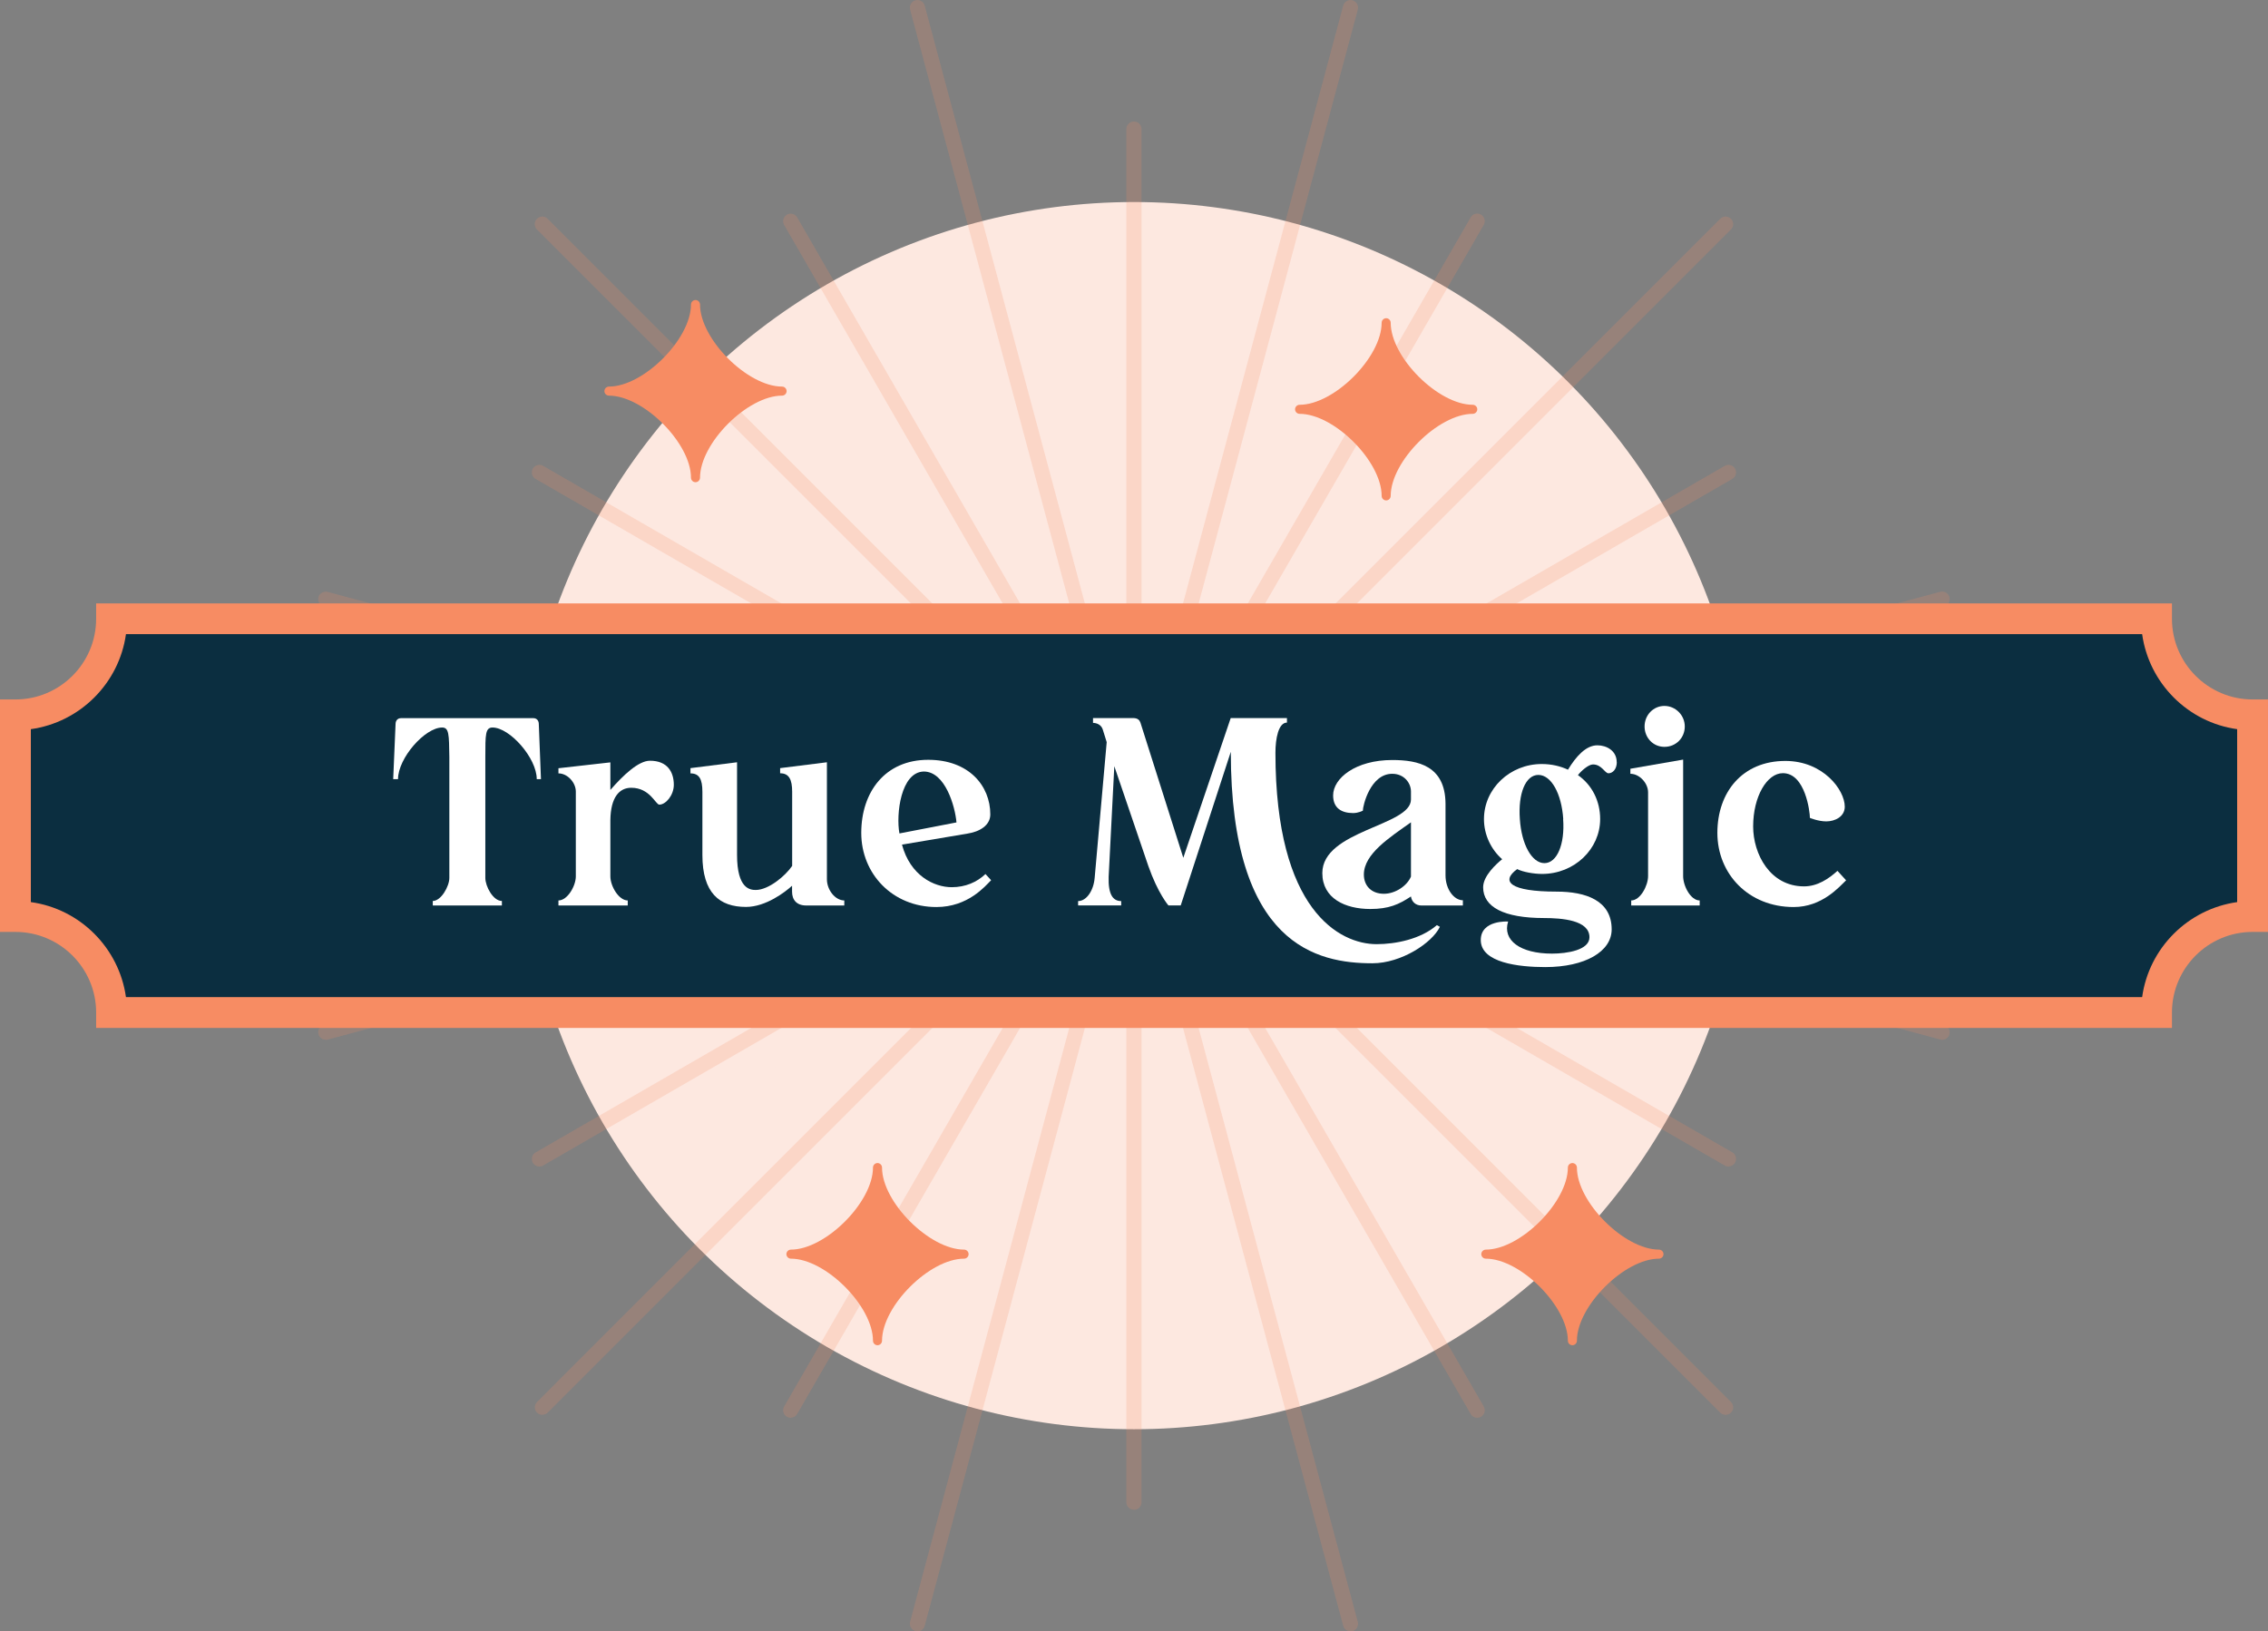 <svg xmlns="http://www.w3.org/2000/svg" viewBox="0 0 220.57 158.67"><rect x="0" y="0" width="220.57" height="158.67" fill="#808080" stroke="none"/><defs><style>.cls-1{fill:#fff;}.cls-2{isolation:isolate;}.cls-3{fill:#fde8e0;}.cls-4{opacity:.2;}.cls-5{fill:#0b2e40;}.cls-6{fill:#f78c63;}.cls-7{mix-blend-mode:multiply;}</style></defs><g class="cls-2"><g id="Camada_2"><g id="Camada_1-2"><circle class="cls-3" cx="110.28" cy="79.33" r="59.68"></circle><g class="cls-7"><circle class="cls-3" cx="110.28" cy="79.33" r="42.64"></circle></g><g class="cls-4"><g><g><path class="cls-6" d="M52.75,137.61c-.19,0-.38-.07-.52-.21-.29-.29-.29-.75,0-1.04L167.3,21.28c.29-.29,.75-.29,1.04,0s.29,.75,0,1.04L53.27,137.39c-.14,.14-.33,.21-.52,.21Z"></path><path class="cls-6" d="M167.82,137.61c-.19,0-.38-.07-.52-.21L52.22,22.32c-.29-.29-.29-.75,0-1.04s.75-.29,1.04,0l115.08,115.08c.29,.29,.29,.75,0,1.04-.14,.14-.33,.21-.52,.21Z"></path></g><g><path class="cls-6" d="M89.22,158.67c-.06,0-.13,0-.19-.03-.39-.11-.62-.51-.52-.9L130.63,.55c.1-.39,.51-.63,.9-.52,.39,.11,.62,.51,.52,.9l-42.12,157.2c-.09,.33-.39,.55-.71,.55Z"></path><path class="cls-6" d="M188.88,101.13c-.06,0-.13,0-.19-.03L31.49,58.99c-.39-.11-.62-.51-.52-.9s.5-.62,.9-.52l157.2,42.12c.39,.11,.62,.51,.52,.9-.09,.33-.39,.55-.71,.55Z"></path></g><g><path class="cls-6" d="M131.34,158.67c-.33,0-.62-.22-.71-.55L88.51,.93c-.1-.39,.13-.8,.52-.9,.39-.11,.8,.13,.9,.52l42.12,157.2c.1,.39-.13,.8-.52,.9-.06,.02-.13,.03-.19,.03Z"></path><path class="cls-6" d="M31.68,101.13c-.33,0-.62-.22-.71-.55-.1-.39,.13-.8,.52-.9L188.69,57.56c.39-.1,.8,.13,.9,.52s-.13,.8-.52,.9L31.88,101.11c-.06,.02-.13,.03-.19,.03Z"></path></g></g><g><g><path class="cls-6" d="M76.9,137.9c-.12,0-.25-.03-.37-.1-.35-.2-.47-.65-.27-1L143.03,21.14c.2-.35,.65-.47,1-.27,.35,.2,.47,.65,.27,1l-66.77,115.65c-.14,.24-.38,.37-.64,.37Z"></path><path class="cls-6" d="M168.11,113.46c-.12,0-.25-.03-.37-.1L52.09,46.58c-.35-.2-.47-.65-.27-1,.2-.35,.65-.47,1-.27l115.65,66.77c.35,.2,.47,.65,.27,1-.14,.24-.38,.37-.64,.37Z"></path></g><g><path class="cls-6" d="M110.28,146.84c-.41,0-.74-.33-.74-.74V12.56c0-.41,.33-.74,.74-.74s.74,.33,.74,.74V146.11c0,.41-.33,.74-.74,.74Z"></path><path class="cls-6" d="M177.05,80.07H43.51c-.41,0-.74-.33-.74-.74s.33-.74,.74-.74H177.05c.41,0,.74,.33,.74,.74s-.33,.74-.74,.74Z"></path></g><g><path class="cls-6" d="M143.67,137.9c-.25,0-.5-.13-.64-.37L76.26,21.88c-.2-.35-.08-.8,.27-1,.35-.2,.8-.08,1,.27l66.77,115.65c.2,.35,.08,.8-.27,1-.12,.07-.24,.1-.37,.1Z"></path><path class="cls-6" d="M52.46,113.46c-.25,0-.5-.13-.64-.37-.2-.35-.08-.8,.27-1L167.74,45.31c.35-.2,.8-.08,1,.27,.2,.35,.08,.8-.27,1L52.82,113.36c-.12,.07-.24,.1-.37,.1Z"></path></g></g></g><g><g><path class="cls-5" d="M219.07,69.53v19.61c-5.17,0-9.34,4.19-9.34,9.34H10.85c0-5.15-4.19-9.34-9.35-9.34v-19.61c5.17,0,9.35-4.19,9.35-9.34H209.73c0,5.15,4.18,9.34,9.34,9.34Z"></path><path class="cls-6" d="M211.23,99.98H9.35v-1.5c0-4.32-3.52-7.84-7.85-7.84H0v-22.61H1.5c4.33,0,7.85-3.52,7.85-7.84v-1.5H211.23v1.5c0,4.32,3.52,7.84,7.84,7.84h1.5v22.61h-1.5c-4.32,0-7.84,3.52-7.84,7.84v1.5Zm-198.98-3H208.33c.66-4.78,4.46-8.57,9.24-9.24v-16.82c-4.78-.66-8.57-4.46-9.24-9.24H12.25c-.67,4.78-4.46,8.57-9.25,9.24v16.82c4.79,.66,8.58,4.46,9.25,9.24Z"></path></g><g><path class="cls-1" d="M52.62,75.78h-.42c0-2.06-2.63-5.02-4.3-5.02-.7,0-.7,.68-.7,2.86v11.77c0,.81,.75,2.24,1.61,2.24v.44h-6.72v-.44c.81,0,1.61-1.43,1.61-2.24v-11.77c-.03-2.19-.03-2.86-.7-2.86-1.67,0-4.29,2.97-4.29,5.02h-.47l.23-5.36c0-.34,.21-.57,.52-.57h12.89c.31,0,.52,.23,.52,.57l.21,5.36Z"></path><path class="cls-1" d="M65.53,76.33c0,1.02-.78,1.93-1.41,1.93-.36,0-.91-1.64-2.73-1.64-1.15,0-2,.91-2.03,3.15v5.47c0,.94,.81,2.34,1.69,2.34v.49h-6.74v-.49c.88,0,1.69-1.41,1.69-2.34v-8.25c0-.88-.81-1.77-1.69-1.77v-.5l5.05-.57v2.68c1.25-1.43,2.73-2.84,3.85-2.84,1.72,0,2.32,1.12,2.32,2.34Z"></path><path class="cls-1" d="M67.15,75.21v-.5l4.53-.57v9.01c0,3.31,1.28,3.41,1.82,3.41,1.25,0,2.89-1.38,3.54-2.34v-7.21c0-1.17-.29-1.8-1.17-1.8v-.5l4.55-.57v11.38c0,1.04,.81,2.06,1.69,2.06v.49h-3.7c-.94,0-1.38-.55-1.38-1.35v-.57c-.65,.6-2.55,2.06-4.48,2.06-2.58,0-4.24-1.35-4.24-5.05v-6.14c0-1.25-.31-1.8-1.17-1.8Z"></path><path class="cls-1" d="M96.38,85.62c-.57,.57-2.24,2.6-5.31,2.6-4.27,0-7.31-3.23-7.31-7.21s2.32-7.11,6.51-7.11c3.96,0,6.04,2.53,6.04,5.31,0,1.07-1.04,1.69-2.24,1.87l-6.35,1.07c.81,3.02,3.12,4.14,4.84,4.14,1.33,0,2.45-.49,3.28-1.28l.55,.6Zm-8.9-4.56l5.54-1.07c-.13-1.54-1.09-4.95-3.18-4.95-2.24,.05-2.71,4.17-2.37,6.01Z"></path><path class="cls-1" d="M140.03,90.15c-.75,1.56-3.75,3.54-6.56,3.54-5.31,0-13.77-1.69-13.77-20.57l-4.87,14.94h-1.2s-1.02-1.17-1.95-3.83l-3.31-9.71-.55,10.75c-.05,1.69,.39,2.37,1.22,2.37v.42h-4.19v-.42c.83,0,1.51-1.04,1.61-2.26l1.17-13.2-.39-1.25c-.16-.47-.62-.62-.94-.62v-.47h3.91c.44,0,.62,.21,.7,.44l4.17,13.15,4.61-13.59h5.47v.44c-.83,0-1.12,1.56-1.12,2.94,0,15.33,6.25,18.61,9.84,18.61,1.82,0,4.27-.47,5.86-1.85l.29,.16Z"></path><path class="cls-1" d="M142.27,87.58v.49h-4.04c-.52,0-.94-.34-1.01-.88-1.17,.78-2.16,1.22-3.96,1.22-2.42,0-4.66-1.02-4.66-3.49,0-4.17,8.62-4.58,8.62-7.16v-.78c0-.81-.65-1.72-1.82-1.72-2.13,0-2.86,3.1-2.86,3.59,0,0-.44,.23-.94,.23-1.12,0-1.95-.47-1.95-1.72,0-1.67,2.19-3.44,5.75-3.44,2.53,0,5.15,.57,5.18,4.24v6.98c0,1.33,.81,2.42,1.69,2.42Zm-5.05-2.32v-5.28c-2.08,1.48-4.58,3.07-4.58,5.08,0,1.09,.73,1.87,1.95,1.87,1.09,0,2.24-.75,2.63-1.67Z"></path><path class="cls-1" d="M157.24,74.12c0,.68-.39,1.09-.81,1.09-.36,0-.65-.86-1.51-.86-.44,0-1.17,.65-1.46,1.04,1.38,.96,2.16,2.53,2.16,4.27,0,2.92-2.5,5.34-5.65,5.34-.78,0-1.85-.18-2.42-.47-1.64,1.2-.7,2.19,3.83,2.19,2.84,0,5.36,.86,5.36,3.67,0,2.16-2.58,3.67-6.46,3.67-2.58,0-6.27-.42-6.27-2.63,0-1.98,2.66-1.8,2.66-1.8-.57,1.82,1.17,3.12,4.27,3.12,1.46,0,3.64-.34,3.64-1.59,0-1.67-2.68-1.87-4.43-1.87-3.88,0-5.91-1.07-5.91-2.99,0-1.12,1.3-2.29,1.85-2.73-1.09-.96-1.77-2.39-1.77-3.9,0-2.97,2.53-5.36,5.62-5.36,.96,0,1.82,.21,2.55,.55,.78-1.28,1.74-2.37,2.86-2.37,.89,0,1.88,.52,1.88,1.64Zm-5.21,5.54c-.16-2.47-1.17-4.29-2.42-4.29s-1.98,1.82-1.8,4.29c.16,2.47,1.17,4.29,2.39,4.29s2-1.82,1.82-4.29Z"></path><path class="cls-1" d="M163.69,85.21c0,.96,.73,2.37,1.61,2.37v.49h-6.66v-.49c.88,0,1.64-1.43,1.64-2.37v-8.15c0-.88-.83-1.8-1.72-1.8v-.49l5.13-.89v11.32Zm-3.75-14.55c0-1.12,.86-2,1.93-2s1.98,.89,1.98,2-.86,1.98-1.98,1.98-1.93-.91-1.93-1.98Z"></path><path class="cls-1" d="M179.54,85.62c-.68,.65-2.34,2.6-5.1,2.6-4.4,0-7.42-3.23-7.42-7.21s2.45-7,6.61-7c3.67,0,5.78,2.81,5.78,4.45,0,.96-.94,1.43-1.8,1.43-.78,0-1.59-.34-1.59-.34,0-.57-.44-4.35-2.63-4.35-1.54,0-2.89,2.26-2.89,5.18,0,2.68,1.64,5.83,4.95,5.83,1.3,0,2.39-.73,3.25-1.51l.83,.91Z"></path></g></g><path class="cls-6" d="M76.06,37.6c-3.36,0-7.98-4.62-7.98-7.98,0-.24-.2-.44-.44-.44s-.44,.2-.44,.44c0,3.36-4.62,7.98-7.98,7.98-.24,0-.44,.2-.44,.44s.2,.44,.44,.44c3.36,0,7.98,4.62,7.98,7.98,0,.24,.2,.44,.44,.44s.44-.2,.44-.44c0-3.36,4.62-7.98,7.98-7.98,.24,0,.44-.2,.44-.44s-.2-.44-.44-.44Z"></path><path class="cls-6" d="M161.34,121.54c-3.36,0-7.98-4.62-7.98-7.98,0-.24-.2-.44-.44-.44s-.44,.2-.44,.44c0,3.36-4.62,7.98-7.98,7.98-.24,0-.44,.2-.44,.44s.2,.44,.44,.44c3.36,0,7.98,4.62,7.98,7.98,0,.24,.2,.44,.44,.44s.44-.2,.44-.44c0-3.36,4.62-7.98,7.98-7.98,.24,0,.44-.2,.44-.44s-.2-.44-.44-.44Z"></path><path class="cls-6" d="M93.76,121.54c-3.36,0-7.98-4.62-7.98-7.98,0-.24-.2-.44-.44-.44s-.44,.2-.44,.44c0,3.36-4.62,7.98-7.98,7.98-.24,0-.44,.2-.44,.44s.2,.44,.44,.44c3.36,0,7.98,4.62,7.98,7.98,0,.24,.2,.44,.44,.44s.44-.2,.44-.44c0-3.36,4.62-7.98,7.98-7.98,.24,0,.44-.2,.44-.44s-.2-.44-.44-.44Z"></path><path class="cls-6" d="M143.23,39.37c-3.36,0-7.98-4.62-7.98-7.98,0-.24-.2-.44-.44-.44s-.44,.2-.44,.44c0,3.36-4.62,7.98-7.98,7.98-.24,0-.44,.2-.44,.44s.2,.44,.44,.44c3.36,0,7.98,4.62,7.98,7.98,0,.24,.2,.44,.44,.44s.44-.2,.44-.44c0-3.36,4.62-7.98,7.98-7.98,.24,0,.44-.2,.44-.44s-.2-.44-.44-.44Z"></path></g></g></g></svg>